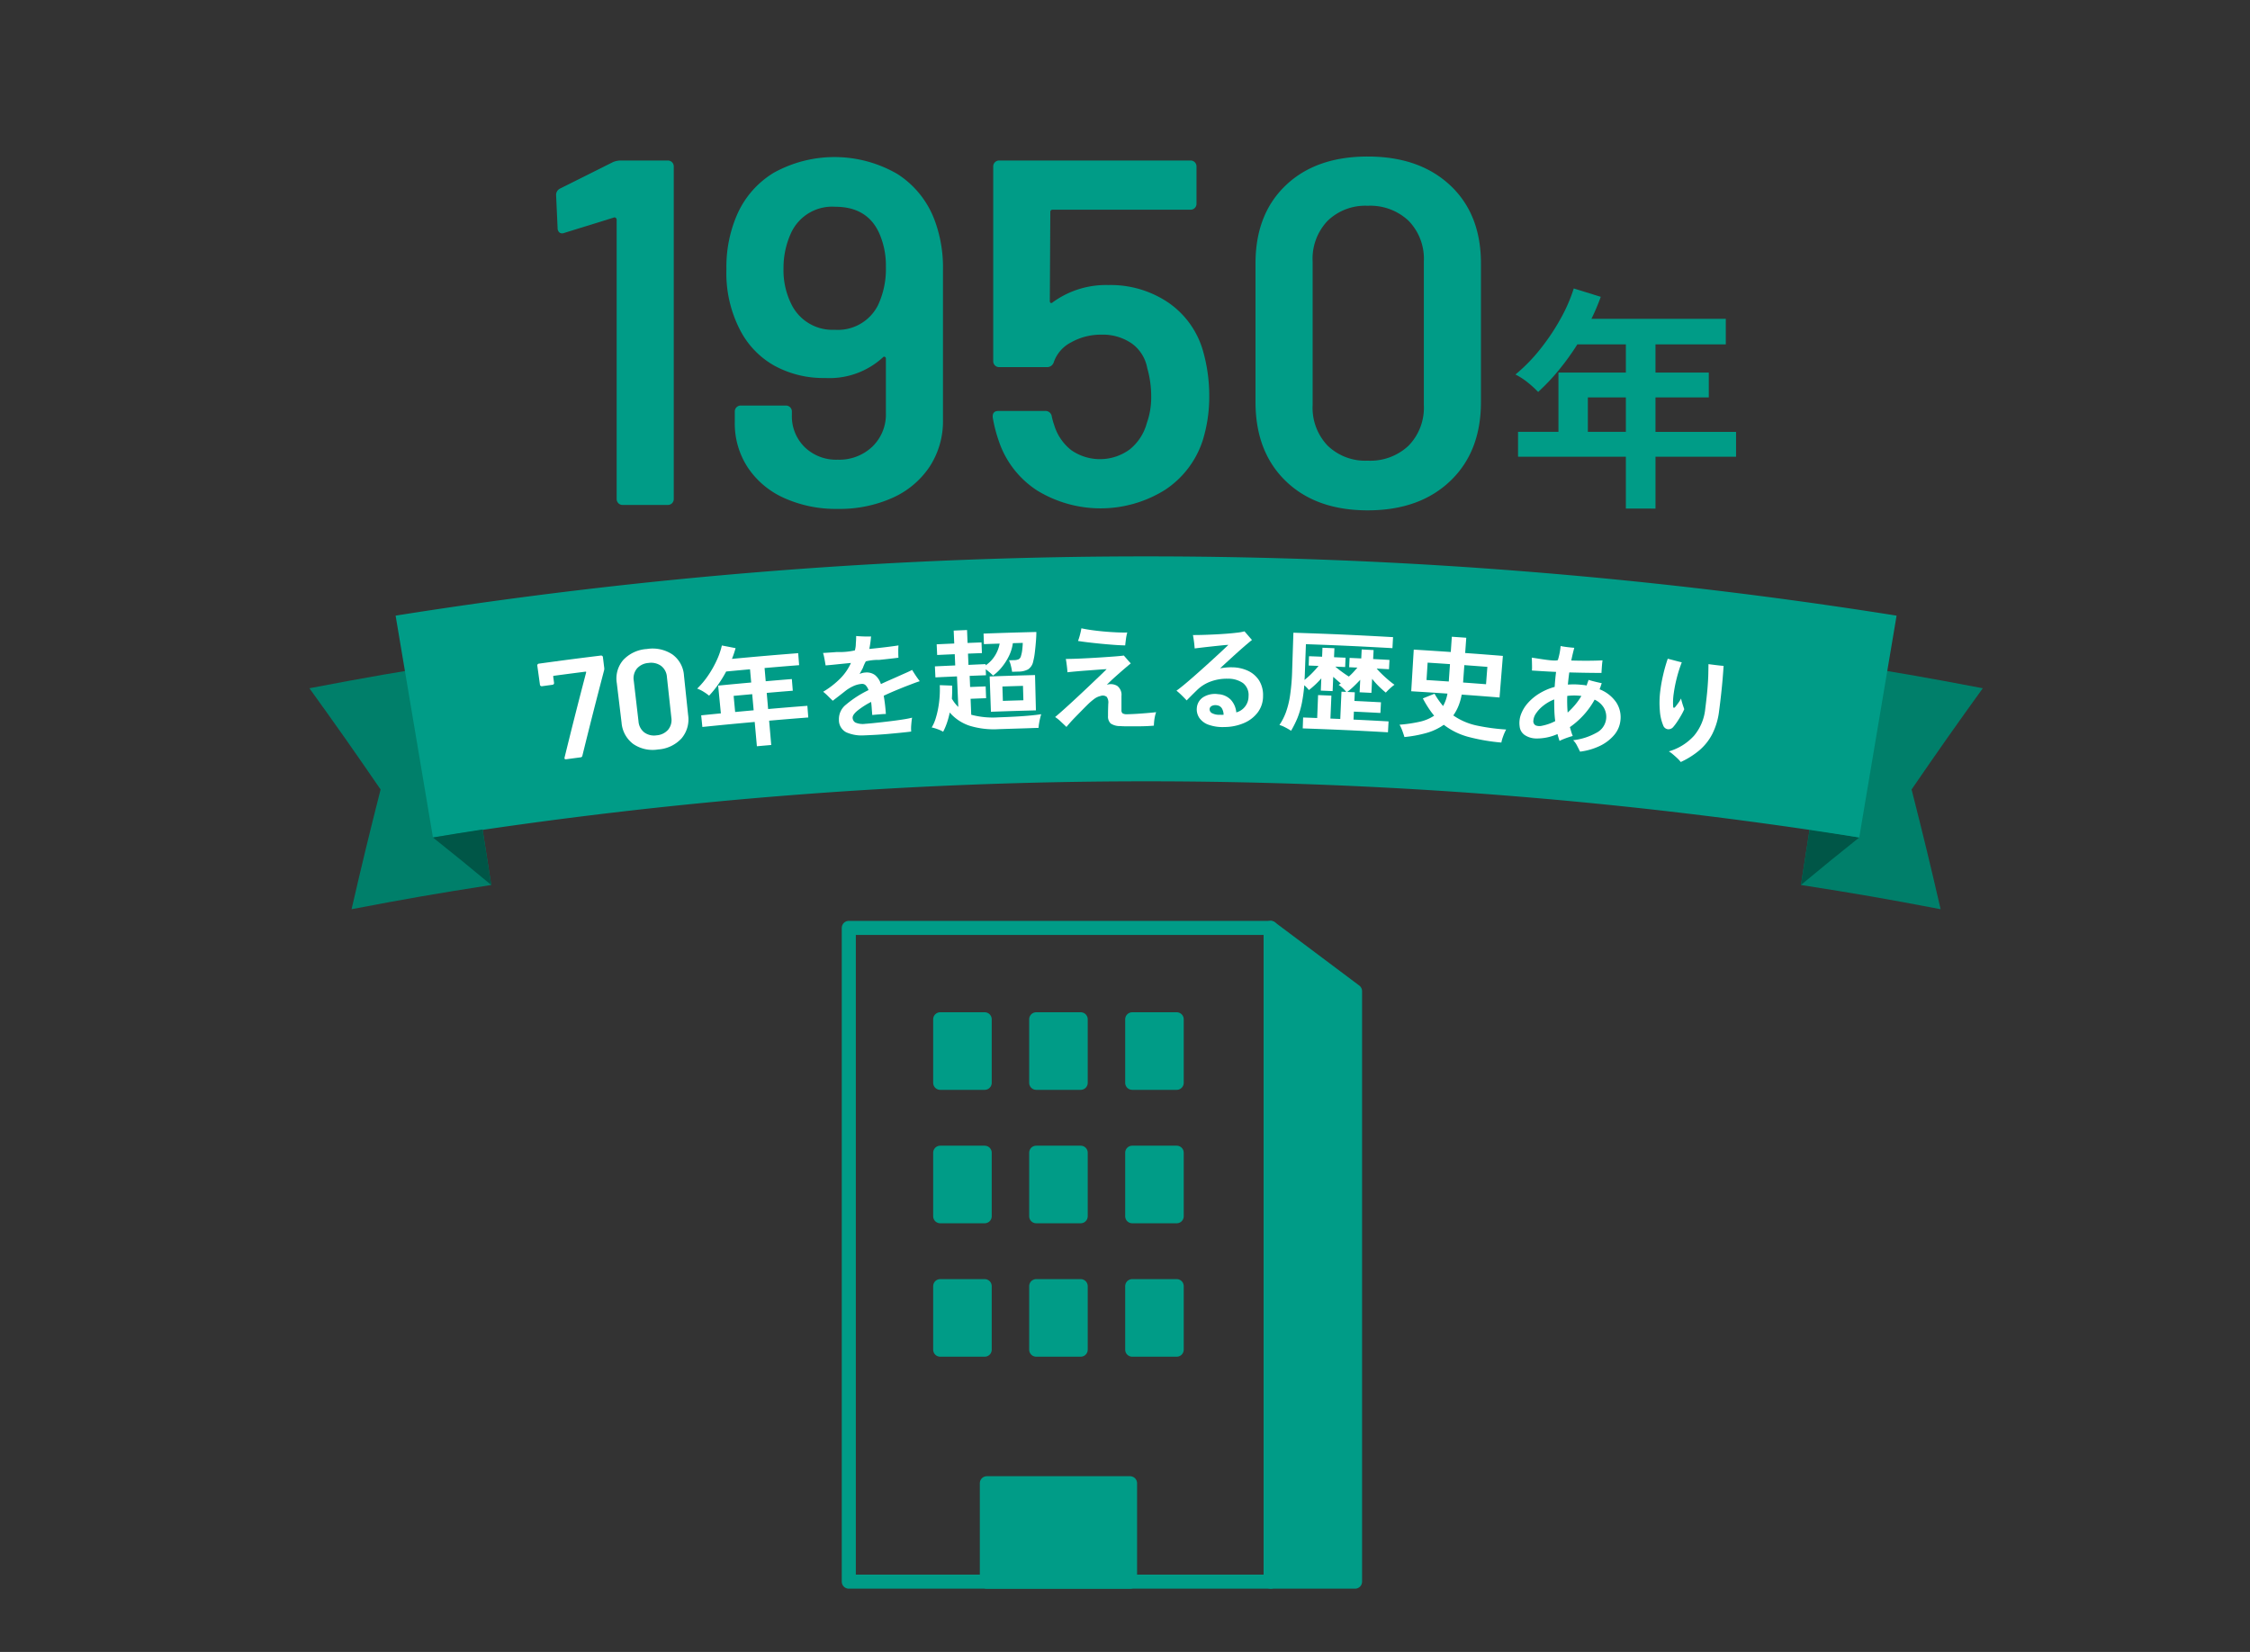 <?xml version="1.0" encoding="utf-8"?>
<svg xmlns="http://www.w3.org/2000/svg" width="320" height="235" viewBox="0 0 320 235">
<rect x="0" y="0" width="320" height="235" fill="#333333" stroke="none"/>
<g transform="translate(160 117.5)">
<g transform="translate(-160 -117.5)">
<rect width="320" height="235" fill="none"/>
<g transform="translate(0 0)">
<path d="M88.263,22.833h6.72a.835.835,0,0,1,.84.84v47.32a.835.835,0,0,1-.84.84h-6.44a.835.835,0,0,1-.839-.84V31.232a.308.308,0,0,0-.141-.244.252.252,0,0,0-.28-.035l-7,2.17a.777.777,0,0,1-.35.07.562.562,0,0,1-.455-.211.839.839,0,0,1-.175-.559l-.21-4.62a1,1,0,0,1,.56-.98l7.56-3.78A3,3,0,0,1,88.263,22.833Z" fill="#009c87"/>
<path d="M134.113,38.373v21.35a11.821,11.821,0,0,1-1.89,6.65,12.4,12.4,0,0,1-5.285,4.445,18.357,18.357,0,0,1-7.805,1.575,17.877,17.877,0,0,1-7.594-1.54,12.172,12.172,0,0,1-5.181-4.34,11.4,11.4,0,0,1-1.855-6.44v-1.54a.838.838,0,0,1,.84-.84h6.44a.838.838,0,0,1,.841.84v.49a6.139,6.139,0,0,0,1.819,4.585,6.414,6.414,0,0,0,4.69,1.785,6.82,6.82,0,0,0,4.935-1.855,6.363,6.363,0,0,0,1.925-4.795v-7.7a.283.283,0,0,0-.14-.28.23.23,0,0,0-.28.07,11.219,11.219,0,0,1-8.19,2.94,14.537,14.537,0,0,1-7.245-1.75,12.2,12.2,0,0,1-4.865-5.041,17.546,17.546,0,0,1-1.96-8.679,18.643,18.643,0,0,1,1.4-7.49,13.1,13.1,0,0,1,5.32-6.23,17.816,17.816,0,0,1,17.605.175,13.3,13.3,0,0,1,5.354,6.756A19.226,19.226,0,0,1,134.113,38.373Zm-8.12-.42a11.371,11.371,0,0,0-.91-4.689q-1.68-3.85-6.3-3.851a6.428,6.428,0,0,0-6.3,3.78,11.869,11.869,0,0,0-1.05,4.97,10.826,10.826,0,0,0,1.26,5.39,6.5,6.5,0,0,0,6.02,3.36,6.386,6.386,0,0,0,6.161-3.5A12.135,12.135,0,0,0,125.993,37.953Z" fill="#009c87"/>
<path d="M171.982,56.363a20.908,20.908,0,0,1-.91,6.23,13.322,13.322,0,0,1-5.388,7.1,17.286,17.286,0,0,1-18.2.07,13.471,13.471,0,0,1-5.388-6.895,20.837,20.837,0,0,1-.91-3.5v-.14q0-.77.839-.77h6.649a.9.9,0,0,1,.91.77,9.154,9.154,0,0,0,.352,1.26,7.12,7.12,0,0,0,2.449,3.57,7.157,7.157,0,0,0,8.26-.105,7.172,7.172,0,0,0,2.451-3.745,10.919,10.919,0,0,0,.629-3.85,14.472,14.472,0,0,0-.561-3.99,5.526,5.526,0,0,0-2.24-3.535,7.262,7.262,0,0,0-4.27-1.225,8.614,8.614,0,0,0-4.3,1.085,5.022,5.022,0,0,0-2.485,2.835.992.992,0,0,1-.98.7h-6.789a.838.838,0,0,1-.842-.84V23.673a.838.838,0,0,1,.842-.84h27.228a.835.835,0,0,1,.84.84v5.32a.835.835,0,0,1-.84.84h-19.6a.309.309,0,0,0-.35.351l-.07,12.6c0,.188.047.292.14.315a.289.289,0,0,0,.28-.1,12.865,12.865,0,0,1,7.91-2.45,14.635,14.635,0,0,1,8.506,2.484,12.48,12.48,0,0,1,4.933,6.826A23.289,23.289,0,0,1,171.982,56.363Z" fill="#009c87"/>
<path d="M182.867,68.438q-4.3-4.164-4.305-11.235V37.463q0-7,4.305-11.1t11.654-4.095q7.352,0,11.727,4.095t4.375,11.1V57.2q0,7.071-4.375,11.235T194.521,72.6Q187.174,72.6,182.867,68.438Zm17.465-5.04a7.731,7.731,0,0,0,2.17-5.775V37.184a7.734,7.734,0,0,0-2.17-5.776,7.922,7.922,0,0,0-5.811-2.135,7.7,7.7,0,0,0-5.7,2.135,7.8,7.8,0,0,0-2.136,5.776V57.623a7.8,7.8,0,0,0,2.136,5.775,7.7,7.7,0,0,0,5.7,2.135A7.922,7.922,0,0,0,200.332,63.4Z" fill="#009c87"/>
<path d="M231.234,72.349V64.971H215.9V61.435h5.746V53h9.588V48.991h-6.9a36.2,36.2,0,0,1-2.635,3.655,29.822,29.822,0,0,1-2.941,3.111,15.5,15.5,0,0,0-1.41-1.292,9.679,9.679,0,0,0-1.821-1.19,23.819,23.819,0,0,0,3.537-3.621,30.757,30.757,0,0,0,2.907-4.351,22.724,22.724,0,0,0,1.853-4.268l3.842,1.19a31.679,31.679,0,0,1-1.326,3.129h19.107v3.637h-10V53h7.582v3.536h-7.582v4.9h11.459v3.536H235.449v7.378Zm-5.406-10.914h5.406v-4.9h-5.406Z" fill="#009c87"/>
</g>
<g transform="translate(0 0)">
<path d="M256.134,125.894c7.963,1.245,11.937,1.934,19.866,3.447-1.576-6.816-2.4-10.223-4.129-17.033,3.979-5.791,6-8.671,10.125-14.4-8.349-1.593-12.534-2.319-20.92-3.63Q258.605,110.087,256.134,125.894Z" fill="#007f6a"/>
<path d="M256.134,125.894c.494-3.161.741-4.742,1.236-7.9,2.824.442,4.235.671,7.055,1.145C261.074,121.816,259.415,123.168,256.134,125.894Z" fill="#005647"/>
<path d="M69.866,125.894C61.9,127.139,57.929,127.828,50,129.341c1.576-6.816,2.4-10.223,4.129-17.033-3.978-5.791-6-8.671-10.125-14.4,8.349-1.593,12.534-2.319,20.92-3.63Q67.394,110.087,69.866,125.894Z" fill="#007f6a"/>
<path d="M264.425,119.135a647.939,647.939,0,0,0-202.85,0q-2.655-15.777-5.311-31.556a679.931,679.931,0,0,1,213.472,0Q267.081,103.357,264.425,119.135Z" fill="#009c87"/>
<path d="M80.294,107.757c1.192-4.842,1.806-7.262,3.068-12.1q.025-.125-.1-.108c-1.8.229-2.7.346-4.492.588-.071.01-.1.047-.091.113l.12.892a.226.226,0,0,1-.05.178.251.251,0,0,1-.168.094c-.6.081-.9.122-1.5.205a.257.257,0,0,1-.187-.045.228.228,0,0,1-.1-.159c-.151-1.093-.227-1.64-.378-2.733a.226.226,0,0,1,.051-.179.249.249,0,0,1,.168-.094c3.527-.486,5.292-.716,8.824-1.152a.252.252,0,0,1,.187.048.225.225,0,0,1,.1.16l.195,1.587a.937.937,0,0,1-.026.305c-1.27,4.856-1.887,7.285-3.088,12.145a.271.271,0,0,1-.262.236c-.811.107-1.217.161-2.028.27C80.331,108.035,80.251,107.952,80.294,107.757Z" fill="#fff"/>
<path d="M90.049,105.828a4.2,4.2,0,0,1-1.649-3.036l-.675-5.6a4.043,4.043,0,0,1,.91-3.3,5.023,5.023,0,0,1,3.358-1.566,5.1,5.1,0,0,1,3.642.776,4.013,4.013,0,0,1,1.642,3.013l.59,5.61a4.162,4.162,0,0,1-.951,3.329,4.948,4.948,0,0,1-3.311,1.561A4.876,4.876,0,0,1,90.049,105.828Zm4.972-2.018a2.168,2.168,0,0,0,.461-1.71c-.253-2.322-.38-3.484-.633-5.806a2.15,2.15,0,0,0-.827-1.569,2.448,2.448,0,0,0-1.805-.413,2.387,2.387,0,0,0-1.636.8,2.169,2.169,0,0,0-.447,1.713c.271,2.32.406,3.48.677,5.8a2.186,2.186,0,0,0,.82,1.565,2.341,2.341,0,0,0,1.748.415A2.4,2.4,0,0,0,95.021,103.81Z" fill="#fff"/>
<path d="M107.647,106.159l-.311-3.457c-2.979.267-4.468.41-7.444.714l-.169-1.655c1.118-.114,1.677-.17,2.8-.279l-.385-3.949c1.879-.184,2.818-.272,4.7-.441l-.169-1.88c-1.357.122-2.035.185-3.392.315a17.459,17.459,0,0,1-1.127,1.836,14.578,14.578,0,0,1-1.3,1.6,7.333,7.333,0,0,0-.751-.536,4.723,4.723,0,0,0-.946-.467,11.777,11.777,0,0,0,1.563-1.87,14.719,14.719,0,0,0,1.229-2.179,10.625,10.625,0,0,0,.721-2.087c.781.151,1.171.226,1.951.379a14.9,14.9,0,0,1-.517,1.527c3.766-.353,5.65-.516,9.42-.813l.134,1.707c-1.966.155-2.95.236-4.916.406.066.753.1,1.129.163,1.881,1.487-.129,2.231-.191,3.718-.311.053.664.08,1,.134,1.659-1.484.119-2.225.181-3.708.31l.2,2.295c2.232-.193,3.348-.285,5.582-.458.051.663.077,1,.129,1.659-2.228.173-3.342.264-5.568.457l.3,3.458C108.869,106.05,108.462,106.086,107.647,106.159Zm-3.092-4.872c1.052-.1,1.579-.148,2.632-.243-.083-.918-.124-1.376-.206-2.294-1.057.1-1.586.143-2.642.243Z" fill="#fff"/>
<path d="M122.857,104.613a5.405,5.405,0,0,1-2.509-.442,1.948,1.948,0,0,1-1.035-1.772,2.621,2.621,0,0,1,1.02-2.172,15.157,15.157,0,0,1,3.19-2.055,1.855,1.855,0,0,0-.393-.672.7.7,0,0,0-.565-.212,3.508,3.508,0,0,0-1.209.319,5.635,5.635,0,0,0-1.194.739q-.348.28-.831.651l-.894.689q-.268-.253-.664-.649a7.9,7.9,0,0,0-.7-.632,12.324,12.324,0,0,0,2.48-1.934,7.556,7.556,0,0,0,1.472-2.161q-1.153.11-2.112.21t-1.494.138c-.022-.137-.052-.315-.089-.531s-.08-.438-.125-.665a3.835,3.835,0,0,0-.152-.574q.757-.039,1.963-.133a10.089,10.089,0,0,0,2.563-.229,3.39,3.39,0,0,0,.138-.987q.049-.516.048-1.062c.262.026.6.046,1.027.062s.787.015,1.089,0a14.794,14.794,0,0,1-.244,1.778q1.323-.131,2.436-.268t1.713-.234c-.014.14-.024.32-.029.539s0,.439,0,.657.014.4.023.551q-.384.054-1.1.135t-1.627.177a7.417,7.417,0,0,0-1.911.206,5.265,5.265,0,0,0-.412.916c-.149.293-.31.584-.48.873a3.482,3.482,0,0,1,.394-.129,2.106,2.106,0,0,1,.414-.067,2.005,2.005,0,0,1,1.37.346,2.707,2.707,0,0,1,.857,1.294c.314-.147.642-.3.984-.451s.7-.309,1.068-.47c.509-.226.99-.445,1.437-.641s.763-.346.947-.452l.328.52c.135.212.273.417.417.618s.259.358.343.471c-.22.066-.5.162-.845.293l-1.03.392q-.516.2-.858.343-1.336.54-2.391,1.037a24.273,24.273,0,0,1,.305,2.594q-.248,0-.62.029l-.727.06q-.355.031-.585.061c-.032-.339-.059-.666-.079-.981s-.049-.608-.089-.884a11.5,11.5,0,0,0-1.987,1.283q-.667.573-.64.988a.812.812,0,0,0,.392.664,2.645,2.645,0,0,0,1.421.179c.262-.015.61-.047,1.038-.09s.9-.093,1.415-.152,1.036-.12,1.563-.188,1.018-.139,1.478-.212.842-.151,1.147-.231c-.049.3-.089.645-.118,1.031a5.555,5.555,0,0,0-.006.946q-.69.087-1.584.176t-1.84.172q-.945.08-1.818.126C123.774,104.572,123.269,104.6,122.857,104.613Z" fill="#fff"/>
<path d="M134.138,104.094a4.489,4.489,0,0,0-.793-.363,5.74,5.74,0,0,0-.838-.247,5.453,5.453,0,0,0,.552-1.237,12.607,12.607,0,0,0,.381-1.556,14.546,14.546,0,0,0,.2-1.66,14.2,14.2,0,0,0,.018-1.562c.7.025,1.053.037,1.755.064.013.309.016.619.007.929s-.022.62-.042.931a5.668,5.668,0,0,0,.427.638,4.764,4.764,0,0,0,.488.539c-.075-1.739-.112-2.609-.187-4.348-1.227.053-1.841.081-3.068.14l-.075-1.567c1.157-.055,1.735-.082,2.892-.132l-.069-1.6c-1,.043-1.5.066-2.5.113l-.071-1.519c1-.047,1.5-.07,2.5-.113-.032-.735-.048-1.1-.079-1.838.761-.033,1.142-.049,1.9-.08.03.736.044,1.1.074,1.839.793-.032,1.19-.048,1.983-.077l.057,1.519c-.792.03-1.187.045-1.979.077l.065,1.6c.976-.045,1.464-.067,2.44-.109l.006.176a4.578,4.578,0,0,0,1.326-1.384,4.869,4.869,0,0,0,.664-1.711c-.894.029-1.341.045-2.234.077l-.055-1.5c3-.109,4.506-.155,7.51-.23q0,.609-.067,1.4c-.043.528-.094,1.043-.154,1.54a9.341,9.341,0,0,1-.228,1.246,1.739,1.739,0,0,1-.723,1.131,2.851,2.851,0,0,1-1.345.318l-.934.028a7.639,7.639,0,0,0-.168-.852,3.927,3.927,0,0,0-.268-.784l.7-.021a1.588,1.588,0,0,0,.683-.132.7.7,0,0,0,.306-.425,4.823,4.823,0,0,0,.186-.87c.04-.332.068-.674.081-1.027l-1.412.041a5.969,5.969,0,0,1-.533,1.778,8.146,8.146,0,0,1-1,1.592,6.6,6.6,0,0,1-1.287,1.237,5.9,5.9,0,0,0-.466-.44c-.2-.17-.385-.321-.569-.453l.031.848c-.927.034-1.39.051-2.317.089l.063,1.582c.885-.035,1.328-.052,2.212-.084l.062,1.678c-.883.032-1.324.049-2.206.085l.091,2.27a11.923,11.923,0,0,0,3.868.369q2.113-.07,3.632-.184t2.457-.264q-.063.179-.153.547t-.154.756a5.386,5.386,0,0,0-.075.643c-.308.008-.708.02-1.2.039s-1.018.035-1.573.051l-1.59.049-1.285.042a11.734,11.734,0,0,1-4.185-.492,6.379,6.379,0,0,1-2.8-1.874,11.343,11.343,0,0,1-.381,1.427A8.912,8.912,0,0,1,134.138,104.094Zm6.793-2.841-.179-5.022c2.58-.091,3.871-.131,6.452-.2.051,2.009.076,3.014.127,5.023C144.771,101.123,143.49,101.161,140.931,101.253Zm1.7-1.548c1.167-.038,1.751-.056,2.918-.088-.023-.819-.035-1.229-.058-2.048-1.171.033-1.756.051-2.927.089Z" fill="#fff"/>
<path d="M151.677,103.412c-.234-.22-.5-.471-.8-.754a5.409,5.409,0,0,0-.815-.655q.57-.477,1.374-1.2t1.7-1.558q.891-.829,1.738-1.633t1.515-1.442q.667-.639,1-.978-.485.021-1.219.077l-1.542.114q-.81.059-1.559.126t-1.25.126q-.024-.368-.092-.935c-.046-.377-.094-.7-.143-.965q.5.006,1.339-.023t1.832-.083q.994-.052,1.982-.118t1.808-.128q.819-.062,1.289-.128c.123.138.283.322.479.55s.367.417.512.566q-.283.225-.874.731t-1.278,1.12q-.687.612-1.264,1.195a1.8,1.8,0,0,1,1.473.147,1.589,1.589,0,0,1,.615,1.453q0,.544,0,1.144c0,.4,0,.686,0,.856a.569.569,0,0,0,.151.455,1.091,1.091,0,0,0,.612.133c.185,0,.468-.01.844-.027s.776-.042,1.206-.075.837-.064,1.223-.1.683-.063.893-.094a4.571,4.571,0,0,0-.175.631,6.5,6.5,0,0,0-.108.712c-.022.234-.034.427-.034.576-.33.031-.713.055-1.146.071s-.879.025-1.335.026-.888,0-1.294,0-.753-.016-1.038-.035a2.345,2.345,0,0,1-1.338-.374,1.372,1.372,0,0,1-.373-1.069c0-.288,0-.6.009-.928s.017-.6.026-.8a1.386,1.386,0,0,0-.216-.982.916.916,0,0,0-.889-.127,2.377,2.377,0,0,0-.825.369,8.9,8.9,0,0,0-.935.788q-.345.34-.785.786l-.895.911c-.3.308-.579.6-.827.878S151.806,103.239,151.677,103.412Zm8.351-11.6q-.706-.012-1.613-.079t-1.856-.159c-.633-.063-1.235-.128-1.8-.195s-1.047-.135-1.44-.2a7.781,7.781,0,0,0,.272-.861,8.942,8.942,0,0,0,.206-.938c.406.089.885.174,1.436.252s1.13.144,1.737.2,1.2.094,1.778.122,1.1.035,1.574.022a6.518,6.518,0,0,0-.189.953Q160.06,91.476,160.028,91.811Z" fill="#fff"/>
<path d="M174.14,103.424a5.967,5.967,0,0,1-2.279-.332,2.649,2.649,0,0,1-1.3-.985,2.164,2.164,0,0,1-.347-1.381,2.01,2.01,0,0,1,.914-1.549,3.147,3.147,0,0,1,2.131-.425,2.712,2.712,0,0,1,1.812.817,3.122,3.122,0,0,1,.759,1.775,2.361,2.361,0,0,0,1.741-2.313,2.141,2.141,0,0,0-.789-1.859,3.661,3.661,0,0,0-2.153-.62,6.585,6.585,0,0,0-2.448.4,5.418,5.418,0,0,0-1.92,1.2c-.326.315-.622.609-.89.878s-.469.472-.6.61q-.28-.306-.7-.718a9.306,9.306,0,0,0-.75-.67q.451-.318,1.071-.831t1.351-1.155q.733-.642,1.477-1.311t1.431-1.3q.688-.63,1.225-1.132t.829-.785q-.321.009-.925.071c-.4.042-.844.087-1.321.139s-.942.1-1.4.156-.838.1-1.151.139c-.01-.15-.027-.344-.052-.585s-.057-.48-.093-.72-.071-.442-.1-.6q.523.006,1.313-.016t1.685-.065q.891-.042,1.752-.107T175.956,90a6.829,6.829,0,0,0,1.04-.186l.311.359.4.465c.136.158.254.292.352.4q-.395.311-1.123.942t-1.614,1.439q-.887.807-1.8,1.655c.279-.049.558-.086.837-.113a7.522,7.522,0,0,1,.854-.032,5.475,5.475,0,0,1,2.286.5,3.779,3.779,0,0,1,1.576,1.375,3.939,3.939,0,0,1,.558,2.207,3.825,3.825,0,0,1-.741,2.317,4.784,4.784,0,0,1-1.97,1.529A7.117,7.117,0,0,1,174.14,103.424Zm-.68-1.74.281.005a2.531,2.531,0,0,0,.281-.011,1.835,1.835,0,0,0-.249-.917.939.939,0,0,0-.688-.427,1.138,1.138,0,0,0-.746.092.541.541,0,0,0-.305.435.622.622,0,0,0,.339.59A2.189,2.189,0,0,0,173.46,101.684Z" fill="#fff"/>
<path d="M183.62,103.956a8.814,8.814,0,0,0-.834-.483,4.166,4.166,0,0,0-.822-.339,8.476,8.476,0,0,0,.924-1.812,12.442,12.442,0,0,0,.593-2.421,29.6,29.6,0,0,0,.291-3.488c.071-2.162.107-3.244.179-5.406,5.671.188,8.5.314,14.172.63-.035.626-.053.939-.087,1.566-4.921-.274-7.382-.387-12.306-.565-.056,1.535-.083,2.3-.139,3.838l-.023.631c-.007.208-.021.413-.039.615a10.788,10.788,0,0,0,1.071-.961q.522-.533.925-1.03l-1.4-.053.048-1.327c.744.027,1.116.041,1.86.071l.051-1.278,1.7.07c-.022.511-.033.766-.054,1.278.656.028.984.042,1.64.072l-.06,1.326-1.4-.061c.268.236.587.487.954.754s.691.487.973.661a8.3,8.3,0,0,0,.657-.642q.308-.337.557-.631l-1.17-.055.061-1.326c.663.03.995.046,1.658.078.025-.511.037-.767.062-1.278.678.033,1.017.05,1.695.085l-.066,1.278c.931.048,1.4.072,2.326.124l-.073,1.326c-.7-.039-1.052-.058-1.753-.094q.315.369.753.792c.292.283.591.557.9.819s.6.492.88.69a6.455,6.455,0,0,0-.655.54,7.444,7.444,0,0,0-.575.577q-.43-.344-.954-.853a10.867,10.867,0,0,1-.994-1.109c-.041.8-.061,1.2-.1,2-.672-.035-1.007-.051-1.679-.084l.087-1.774q-.441.476-.912.926a10.228,10.228,0,0,1-.937.8l1.08.05c-.023.492-.035.738-.058,1.23,1.512.072,2.268.111,3.779.192-.032.607-.048.911-.081,1.518-1.508-.081-2.262-.119-3.77-.191l-.054,1.135c1.994.094,2.991.146,4.984.257-.035.62-.052.93-.086,1.549-4.847-.27-7.272-.381-12.122-.555l.056-1.551c.8.029,1.2.044,2,.075l.128-3.261c.757.03,1.136.045,1.893.077-.055,1.3-.083,1.956-.138,3.261l1.4.061c.069-1.554.1-2.331.173-3.884l.681.031a6.36,6.36,0,0,0-.5-.536,3.166,3.166,0,0,0-.588-.458c.058-.04.112-.076.164-.106a.911.911,0,0,0,.146-.1q-.514-.438-1.077-.944l-.086,2.031c-.672-.029-1.007-.043-1.679-.069l.07-1.743a12.236,12.236,0,0,1-1.764,1.662,4.8,4.8,0,0,0-.658-.681,21.621,21.621,0,0,1-.349,2.549,12.615,12.615,0,0,1-.6,2.052A14.439,14.439,0,0,1,183.62,103.956Z" fill="#fff"/>
<path d="M199.741,104.849c-.073-.25-.171-.545-.295-.882a5.511,5.511,0,0,0-.4-.874,20.1,20.1,0,0,0,2.832-.413,6.041,6.041,0,0,0,2.088-.868,13.288,13.288,0,0,1-.831-1.137,14.884,14.884,0,0,1-.773-1.323c.663-.266.995-.4,1.66-.663.189.333.386.644.588.93s.413.559.628.819a5.432,5.432,0,0,0,.622-1.769c-2.061-.142-3.091-.208-5.152-.333.144-2.37.215-3.556.359-5.926,2.107.128,3.16.2,5.266.341l.15-2.171c.821.057,1.232.086,2.053.145-.062.868-.094,1.3-.156,2.17,2.146.155,3.219.237,5.364.411-.191,2.366-.286,3.55-.477,5.917-2.152-.174-3.228-.256-5.381-.411a8.132,8.132,0,0,1-.468,1.634,6.625,6.625,0,0,1-.726,1.328,9.136,9.136,0,0,0,3.34,1.44,29.136,29.136,0,0,0,4.177.565,6.543,6.543,0,0,0-.417.936,5.45,5.45,0,0,0-.266.918,27.6,27.6,0,0,1-4.668-.8,9.881,9.881,0,0,1-3.519-1.727,8.012,8.012,0,0,1-2.478,1.167A17.808,17.808,0,0,1,199.741,104.849Zm3.142-8.11c1.267.081,1.9.123,3.166.21l.171-2.474c-1.271-.087-1.907-.129-3.179-.211C202.978,95.254,202.947,95.749,202.883,96.739Zm5.2.353c1.306.095,1.958.143,3.264.245.076-.989.115-1.484.191-2.473-1.31-.1-1.966-.15-3.277-.245Z" fill="#fff"/>
<path d="M224.72,106.926c-.11-.225-.249-.505-.421-.838a2.933,2.933,0,0,0-.561-.787,8.834,8.834,0,0,0,3.281-1.043,2.554,2.554,0,0,0,1.091-3.562,2.964,2.964,0,0,0-1.321-1.166,11.411,11.411,0,0,1-1.609,2.24,11.613,11.613,0,0,1-1.908,1.668q.1.333.194.655a5.483,5.483,0,0,0,.214.608c-.159.037-.361.1-.608.181s-.487.172-.723.267a4.75,4.75,0,0,0-.547.254c-.051-.155-.1-.316-.153-.48s-.1-.331-.136-.5a7.233,7.233,0,0,1-3.112.629,3.016,3.016,0,0,1-1.487-.446,1.676,1.676,0,0,1-.786-1.264,3.508,3.508,0,0,1,.189-1.718,5.148,5.148,0,0,1,.982-1.617,7.141,7.141,0,0,1,1.635-1.357,8.458,8.458,0,0,1,2.174-.934q.067-1.086.2-2.135-.941-.039-1.82-.094l-1.615-.1q.02-.224.016-.577t-.014-.708c-.007-.236-.017-.419-.027-.548,1.089.149,3.4.586,3.719.336a9.516,9.516,0,0,0,.388-1.988q.383.084.952.153t.991.1q-.235.862-.428,1.807,1.2.036,2.348.031t2.1-.052q-.042.237-.078.676c-.025.291-.039.567-.058.806,0,.052-.008.106-.008.16a1.249,1.249,0,0,1-.007.144q-.961,0-2.15-.018t-2.431-.053q-.059.427-.108.857t-.092.875q.457-.036.927-.03c.314,0,.632.022.954.054l.391.038a2.641,2.641,0,0,1,.389.071c.047-.135.093-.27.141-.4s.1-.269.141-.4q.377.119.944.257c.376.092.687.162.929.208-.049.145-.1.291-.146.436s-.1.29-.162.433a5.137,5.137,0,0,1,2.345,1.824,3.843,3.843,0,0,1,.619,2.641,3.784,3.784,0,0,1-.879,2.03,6.115,6.115,0,0,1-2,1.541A9.135,9.135,0,0,1,224.72,106.926Zm-5.408-3.683a7.215,7.215,0,0,0,.913-.246,6.369,6.369,0,0,0,.963-.416q-.1-.75-.124-1.522t-.021-1.562a6.05,6.05,0,0,0-1.564.9,4.828,4.828,0,0,0-1.015,1.081,2.052,2.052,0,0,0-.382,1.01.674.674,0,0,0,.312.7A1.505,1.505,0,0,0,219.312,103.243Zm3.644-1.876a11.491,11.491,0,0,0,1.031-1.065,9.233,9.233,0,0,0,.924-1.3l-.2-.02A7.931,7.931,0,0,0,222.9,99q-.024.609-.006,1.205C222.9,100.6,222.925,100.988,222.956,101.367Z" fill="#fff"/>
<path d="M238.008,103.376a.913.913,0,0,1-.78.366.816.816,0,0,1-.688-.558,6.685,6.685,0,0,1-.473-2.094,13.321,13.321,0,0,1,.051-2.725A21.472,21.472,0,0,1,236.54,96a21.96,21.96,0,0,1,.652-2.292q.477.122,1.03.268c.367.1.69.179.965.245a18.707,18.707,0,0,0-.695,2.164,19.455,19.455,0,0,0-.448,2.243,8.816,8.816,0,0,0-.087,1.842c.005.141.042.215.107.223s.153-.069.262-.209.234-.3.391-.518a4.332,4.332,0,0,0,.368-.6q.04.215.129.523c.059.206.12.4.182.579s.11.319.142.42a8.1,8.1,0,0,1-.4.8c-.172.307-.359.612-.558.915A7.936,7.936,0,0,1,238.008,103.376Zm1.035,5.028a4.425,4.425,0,0,0-.49-.536q-.319-.3-.653-.58a4.187,4.187,0,0,0-.551-.4,7.718,7.718,0,0,0,3.572-2.218,7,7,0,0,0,1.6-3.8q.232-1.822.328-3.021t.111-1.995q.017-.8.022-1.376l.637.082q.4.051.814.1c.273.029.506.052.7.066q-.041.69-.129,1.758c-.059.713-.135,1.476-.223,2.286s-.185,1.6-.285,2.359a9.859,9.859,0,0,1-.967,3.28,7.667,7.667,0,0,1-1.85,2.334A11.711,11.711,0,0,1,239.043,108.4Z" fill="#fff"/>
<path d="M69.866,125.894c-.494-3.161-.741-4.742-1.236-7.9-2.824.442-4.235.671-7.055,1.145C64.926,121.816,66.585,123.168,69.866,125.894Z" fill="#005647"/>
</g>
<g transform="translate(0 0)">
<path d="M192.718,225h-12V132l12,9Z" fill="#009c87" stroke="#009c87" stroke-linecap="round" stroke-linejoin="round" stroke-width="2"/>
<rect width="6.327" height="9.038" transform="translate(133.718 145)" fill="#009c87" stroke="#009c87" stroke-linecap="round" stroke-linejoin="round" stroke-width="2"/>
<rect width="6.327" height="9.038" transform="translate(147.372 145)" fill="#009c87" stroke="#009c87" stroke-linecap="round" stroke-linejoin="round" stroke-width="2"/>
<rect width="6.327" height="9.038" transform="translate(161.026 145)" fill="#009c87" stroke="#009c87" stroke-linecap="round" stroke-linejoin="round" stroke-width="2"/>
<rect width="6.327" height="9.038" transform="translate(133.718 163.981)" fill="#009c87" stroke="#009c87" stroke-linecap="round" stroke-linejoin="round" stroke-width="2"/>
<rect width="6.327" height="9.038" transform="translate(147.372 163.981)" fill="#009c87" stroke="#009c87" stroke-linecap="round" stroke-linejoin="round" stroke-width="2"/>
<rect width="6.327" height="9.038" transform="translate(161.026 163.981)" fill="#009c87" stroke="#009c87" stroke-linecap="round" stroke-linejoin="round" stroke-width="2"/>
<rect width="6.327" height="9.038" transform="translate(133.718 182.962)" fill="#009c87" stroke="#009c87" stroke-linecap="round" stroke-linejoin="round" stroke-width="2"/>
<rect width="6.327" height="9.038" transform="translate(147.372 182.962)" fill="#009c87" stroke="#009c87" stroke-linecap="round" stroke-linejoin="round" stroke-width="2"/>
<rect width="20.365" height="14" transform="translate(140.353 211)" fill="#009c87" stroke="#009c87" stroke-linecap="round" stroke-linejoin="round" stroke-width="2"/>
<rect width="6.327" height="9.038" transform="translate(161.026 182.962)" fill="#009c87" stroke="#009c87" stroke-linecap="round" stroke-linejoin="round" stroke-width="2"/>
<rect width="60" height="93" transform="translate(120.718 132)" fill="none" stroke="#009c87" stroke-linecap="round" stroke-linejoin="round" stroke-width="2"/>
</g>
</g>
</g>
</svg>
